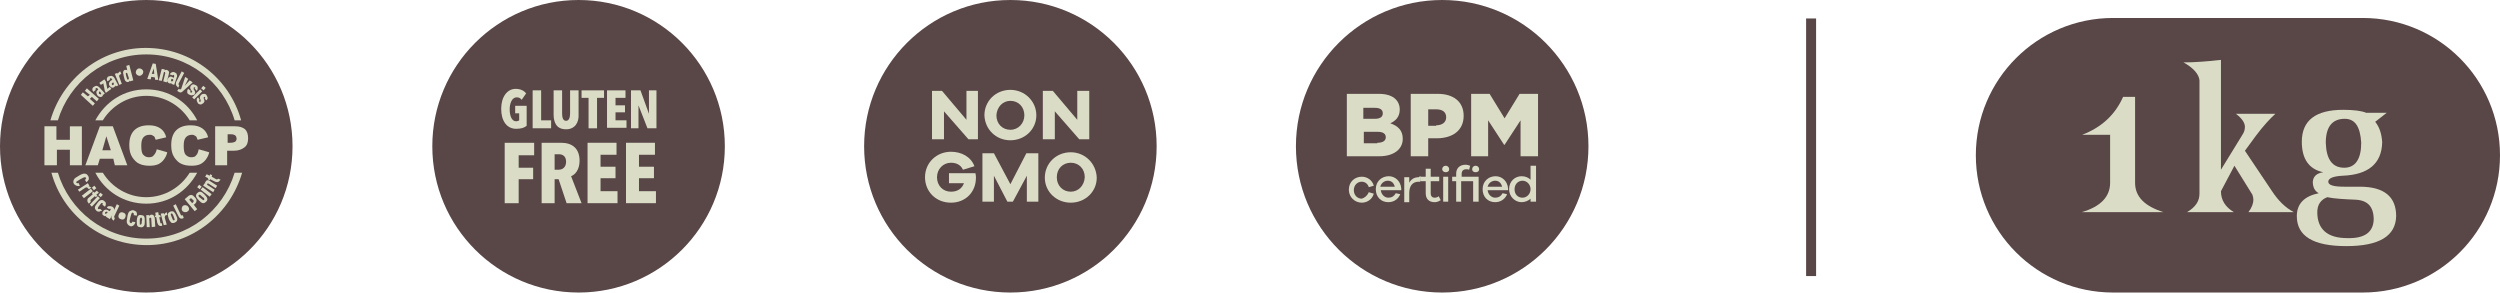 <?xml version="1.0" encoding="utf-8"?>
<!-- Generator: Adobe Illustrator 28.1.0, SVG Export Plug-In . SVG Version: 6.00 Build 0)  -->
<svg version="1.1" id="Capa_1" xmlns="http://www.w3.org/2000/svg" xmlns:xlink="http://www.w3.org/1999/xlink" x="0px" y="0px"
	 viewBox="0 0 500.8 58.6" style="enable-background:new 0 0 500.8 58.6;" xml:space="preserve">
<style type="text/css">
	.st0{fill:#F3F5FB;}
	.st1{fill:#C9DAB6;}
	.st2{clip-path:url(#SVGID_00000109003219855742796870000012200691875611602585_);}
	.st3{fill:#594748;}
	.st4{filter:url(#Adobe_OpacityMaskFilter);}
	.st5{filter:url(#Adobe_OpacityMaskFilter_00000072989288408427313510000009651045664604563133_);}
	.st6{fill:#A1D683;}
	.st7{fill:none;stroke:#A1D683;stroke-miterlimit:10;}
	.st8{fill:none;stroke:#A1D683;stroke-width:3;stroke-miterlimit:10;}
	.st9{clip-path:url(#SVGID_00000171678082141524505710000014945629304939197343_);}
	.st10{fill:#FFFFFF;}
	.st11{opacity:0.6;fill:#FFFFFF;}
	.st12{clip-path:url(#SVGID_00000037675410032701678150000000024983175845375127_);}
	.st13{fill-rule:evenodd;clip-rule:evenodd;fill:#594748;}
	.st14{clip-path:url(#SVGID_00000126292638549376502370000002592794709206494387_);}
	.st15{fill:none;stroke:#594748;stroke-width:2;stroke-miterlimit:10;}
	.st16{fill:#DADCC6;}
	.st17{fill:#C5DBB2;}
	.st18{fill:#FBECD0;}
	.st19{filter:url(#Adobe_OpacityMaskFilter_00000103264213372948589900000005568870159966428809_);}
	.st20{filter:url(#Adobe_OpacityMaskFilter_00000064327912920725712550000002734230462615057820_);}
</style>
<g>
	<g>
		<g>
			<circle class="st3" cx="115.9" cy="29.3" r="29.3"/>
			<g>
				<g>
					<path class="st16" d="M103.4,25.8c-1.9,0-3-1.6-3-4c0-2.4,1.2-4,2.9-4c1,0,1.7,0.4,2.1,0.9l-0.9,1.3c-0.3-0.4-0.6-0.5-1-0.5
						c-0.9,0-1.4,1.1-1.4,2.4c0,1.3,0.4,2.4,1.3,2.4c0.2,0,0.5-0.1,0.6-0.2v-1.4h-0.8v-1.5h2.3v4C105,25.6,104.4,25.8,103.4,25.8z"
						/>
					<path class="st16" d="M106.7,25.7v-7.6h1.7v6h2v1.6H106.7z"/>
					<path class="st16" d="M113.4,25.9c-1.9,0-2.5-1.3-2.5-3v-4.8h1.7v4.6c0,0.9,0.2,1.5,0.8,1.5s0.8-0.7,0.8-1.5v-4.6h1.7v4.8
						C116,24.5,115.2,25.9,113.4,25.9z"/>
					<path class="st16" d="M119.6,19.6v6.1h-1.7v-6.1h-1.4v-1.5h4.5v1.5H119.6z"/>
					<path class="st16" d="M121.6,25.7v-7.6h3.7v1.5h-2v1.5h1.9v1.4h-1.9v1.6h2.2v1.5H121.6z"/>
					<path class="st16" d="M129.7,25.7l-1.8-4.6h0l0,4.6h-1.5v-7.6h1.9l1.7,4.7h0l0-4.7h1.5v7.6H129.7z"/>
				</g>
				<g>
					<path class="st16" d="M103.9,31.1v2.5h2.9v2.3h-2.9v4.8h-2.8V28.6h5.9v2.5H103.9z"/>
					<path class="st16" d="M113.5,40.7l-1.6-4.8h-0.8v4.8h-2.6V28.6h3.9c2.3,0,3.7,1.2,3.7,3.6c0,1.8-0.9,2.8-1.7,3.1l2.1,5.4H113.5
						z M112,30.9h-0.9V34h0.8c0.8,0,1.5-0.5,1.5-1.6C113.4,31.2,112.6,30.9,112,30.9z"/>
					<path class="st16" d="M117.7,40.7V28.6h5.8V31h-3.2v2.4h3v2.3h-3v2.6h3.4v2.4H117.7z"/>
					<path class="st16" d="M125.4,40.7V28.6h5.8V31H128v2.4h3v2.3h-3v2.6h3.4v2.4H125.4z"/>
				</g>
			</g>
		</g>
		<g>
			<circle class="st3" cx="288.9" cy="29.3" r="29.3"/>
			<g>
				<g>
					<path class="st16" d="M269.8,18.8h6.4c1.6,0,2.7,0.4,3.4,1.1c0.5,0.5,0.8,1.2,0.8,2v0c0,1.5-0.8,2.3-1.9,2.8
						c1.5,0.5,2.5,1.4,2.5,3.1v0c0,2.1-1.8,3.5-4.7,3.5h-6.5V18.8z M275.4,23.8c1.1,0,1.6-0.4,1.6-1.1v0c0-0.7-0.5-1.1-1.6-1.1h-2.3
						v2.2H275.4z M275.9,28.6c1.1,0,1.7-0.4,1.7-1.1v0c0-0.7-0.5-1.1-1.7-1.1h-2.7v2.3H275.9z"/>
					<path class="st16" d="M282.6,18.8h5.4c3.2,0,5.2,1.6,5.2,4.4v0c0,3-2.3,4.5-5.4,4.5h-1.7v3.6h-3.5V18.8z M287.7,25.1
						c1.2,0,2-0.6,2-1.6v0c0-1.1-0.8-1.6-2-1.6h-1.6v3.3H287.7z"/>
					<path class="st16" d="M294.7,18.8h3.7l3,4.9l3-4.9h3.7v12.5h-3.5v-7.2l-3.2,4.9h-0.1l-3.2-4.9v7.2h-3.4V18.8z"/>
				</g>
				<g>
					<path class="st16" d="M274.2,38.5l1,0.3c-0.3,1.1-1.3,1.8-2.4,1.8c-1.4,0-2.6-1.1-2.6-2.6c0-1.6,1.2-2.6,2.6-2.6
						c1.1,0,2.1,0.7,2.4,1.8l-1,0.3c-0.2-0.7-0.8-1.1-1.4-1.1c-0.9,0-1.6,0.7-1.6,1.7c0,1,0.7,1.7,1.6,1.7
						C273.4,39.6,273.9,39.2,274.2,38.5z"/>
					<path class="st16" d="M280.6,38.1h-4c0.1,0.9,0.8,1.5,1.5,1.5c0.6,0,1.1-0.2,1.5-0.9l0.9,0.2c-0.4,1-1.3,1.6-2.4,1.6
						c-1.4,0-2.5-1-2.5-2.6c0-1.6,1.2-2.6,2.6-2.6c1.3,0,2.4,1,2.5,2.5V38.1z M276.5,37.4h2.9c-0.2-0.8-0.7-1.2-1.4-1.2
						C277.4,36.2,276.7,36.6,276.5,37.4z"/>
					<path class="st16" d="M284.6,35.4l-0.1,1c-0.1,0-0.2,0-0.3,0c-1.3,0-1.9,0.9-1.9,2.3v1.8h-1v-5h1v1.1c0.4-0.7,1-1.1,1.9-1.1
						C284.4,35.3,284.5,35.3,284.6,35.4z"/>
					<path class="st16" d="M288.6,40.1c-0.5,0.3-0.8,0.4-1.2,0.4c-1.1,0-1.8-0.6-1.8-1.8v-2.4h-1.1v-0.9h1.1v-1.6h1v1.6h1.7v0.9
						h-1.7v2.4c0,0.6,0.3,0.9,0.8,0.9c0.3,0,0.6-0.1,0.8-0.3L288.6,40.1z"/>
					<path class="st16" d="M290.3,33.9c0,0.4-0.3,0.6-0.7,0.6c-0.4,0-0.7-0.3-0.7-0.6c0-0.4,0.3-0.7,0.7-0.7
						C290,33.2,290.3,33.5,290.3,33.9z M289.1,40.4v-5h1v5H289.1z"/>
					<path class="st16" d="M296.1,40.4h-1v-4.1h-2.4v4.1h-1v-4.1h-0.8v-0.9h0.8v-0.6c0-1.1,0.7-1.8,1.9-1.8c0.3,0,0.6,0.1,0.9,0.2
						l-0.2,0.8c-0.2-0.1-0.4-0.1-0.6-0.1c-0.5,0-0.9,0.3-0.9,0.9v0.6h3.4V40.4z M294.9,33.9c0-0.4,0.3-0.7,0.7-0.7
						c0.4,0,0.7,0.3,0.7,0.7c0,0.4-0.3,0.6-0.7,0.6C295.2,34.5,294.9,34.3,294.9,33.9z"/>
					<path class="st16" d="M302,38.1h-4c0.1,0.9,0.8,1.5,1.5,1.5c0.6,0,1.1-0.2,1.5-0.9l0.9,0.2c-0.4,1-1.3,1.6-2.4,1.6
						c-1.4,0-2.5-1-2.5-2.6c0-1.6,1.2-2.6,2.6-2.6c1.3,0,2.4,1,2.5,2.5V38.1z M298,37.4h2.9c-0.2-0.8-0.7-1.2-1.4-1.2
						C298.9,36.2,298.2,36.6,298,37.4z"/>
					<path class="st16" d="M307.7,40.4h-1.1v-0.6c-0.4,0.4-1.1,0.7-1.8,0.7c-1.3,0-2.5-1.1-2.5-2.6c0-1.6,1.2-2.6,2.5-2.6
						c0.8,0,1.4,0.3,1.8,0.7v-2.8h1.1V40.4z M306.6,37.9c0-1-0.8-1.7-1.6-1.7c-0.9,0-1.6,0.7-1.6,1.7c0,1.1,0.7,1.7,1.6,1.7
						C305.8,39.6,306.6,38.9,306.6,37.9z"/>
				</g>
			</g>
		</g>
		<g>
			<circle class="st3" cx="202.4" cy="29.3" r="29.3"/>
			<g>
				<path class="st16" d="M202.4,28.1c2.9,0,5.2-2.2,5.2-5c0-2.8-2.3-5.1-5.2-5.1c-2.9,0-5.2,2.2-5.2,5.1
					C197.3,25.9,199.5,28.1,202.4,28.1z M202.4,20.2c1.6,0,2.8,1.2,2.8,2.9c0,1.6-1.2,2.9-2.8,2.9c-1.6,0-2.8-1.2-2.8-2.9
					C199.7,21.4,200.9,20.2,202.4,20.2z"/>
				<path class="st16" d="M214.5,30.5c-2.9,0-5.2,2.2-5.2,5.1c0,2.8,2.3,5,5.2,5c2.9,0,5.2-2.2,5.2-5
					C219.6,32.7,217.3,30.5,214.5,30.5z M214.5,38.4c-1.6,0-2.8-1.2-2.8-2.9c0-1.7,1.2-2.9,2.8-2.9c1.6,0,2.8,1.2,2.8,2.9
					C217.2,37.2,216,38.4,214.5,38.4z"/>
				<polygon class="st16" points="199.1,35.2 201.8,40.4 202.9,40.4 205.7,35.2 205.7,40.4 208,40.4 208,30.7 205.6,30.7 
					202.4,36.9 199.1,30.7 196.8,30.7 196.8,40.4 199.1,40.4 				"/>
				<polygon class="st16" points="189.1,22.3 194,27.9 195.9,27.9 195.9,18.2 193.6,18.2 193.6,24 188.7,18.2 186.7,18.2 
					186.7,27.9 189.1,27.9 				"/>
				<polygon class="st16" points="211.3,22.3 216.2,27.9 218.2,27.9 218.2,18.2 215.8,18.2 215.8,24 210.9,18.2 208.9,18.2 
					208.9,27.9 211.3,27.9 				"/>
				<path class="st16" d="M190.5,40.6c2.9,0,5-2.1,5-5c0-0.2,0-0.5-0.1-0.9h-5.3v2h3c-0.4,1.1-1.3,1.7-2.6,1.7
					c-1.6,0-2.8-1.2-2.8-2.9c0-1.6,1.2-2.9,2.8-2.9c0.9,0,1.9,0.3,2.4,1.4l2.3-0.7c-0.7-1.9-2.6-2.9-4.7-2.9c-2.9,0-5.2,2.2-5.2,5.1
					C185.3,38.4,187.5,40.6,190.5,40.6z"/>
			</g>
		</g>
		<g>
			<circle class="st3" cx="29.3" cy="29.3" r="29.3"/>
			<g>
				<g>
					<path class="st16" d="M19.4,20.3l-1-0.9L18,19.8l1,0.9l-0.4,0.5L16.2,19l0.4-0.5l1,0.8L18,19l-1-0.8l0.4-0.5l2.4,2.1L19.4,20.3
						z"/>
					<path class="st16" d="M20.7,19l-0.1-0.1c0,0.1,0,0.1,0,0.2c0,0.1-0.1,0.2-0.1,0.2c-0.2,0.1-0.3,0.2-0.5,0.1
						c-0.2,0-0.3-0.1-0.5-0.3c-0.1-0.2-0.2-0.4-0.2-0.6c0-0.2,0.1-0.3,0.3-0.5l0.1-0.1l-0.2-0.2c-0.1-0.1-0.2-0.1-0.3,0
						c0,0-0.1,0.1-0.1,0.1c0,0.1,0,0.1,0.1,0.2l-0.5,0.4c-0.1-0.1-0.2-0.3-0.2-0.5c0-0.2,0.1-0.4,0.3-0.5c0.2-0.1,0.3-0.2,0.5-0.2
						c0.2,0,0.4,0.1,0.6,0.3l1.1,1.2L20.7,19z M20,18.3L20,18.3c-0.2,0.1-0.2,0.2-0.2,0.3c0,0.1,0,0.2,0.1,0.2
						c0.1,0.1,0.2,0.1,0.3,0.1c0.1-0.1,0.1-0.2,0-0.3L20,18.3z"/>
					<path class="st16" d="M21.2,18.6L21,18.2l-0.3-1.5L20.2,17l-0.3-0.4l1-0.7l0.3,0.4l0.3,1.5l0.5-0.4l0.3,0.4L21.2,18.6z"/>
					<path class="st16" d="M23.2,17.3l-0.1-0.2c0,0.1,0,0.1-0.1,0.2c0,0.1-0.1,0.1-0.2,0.2c-0.2,0.1-0.3,0.1-0.5,0
						c-0.1-0.1-0.3-0.2-0.4-0.4c-0.1-0.2-0.1-0.4,0-0.6c0.1-0.1,0.2-0.3,0.4-0.4l0.2-0.1l-0.1-0.2c-0.1-0.1-0.2-0.2-0.3-0.1
						c-0.1,0-0.1,0.1-0.1,0.1c0,0.1,0,0.1,0,0.2l-0.5,0.3c-0.1-0.2-0.1-0.4-0.1-0.6c0.1-0.2,0.2-0.4,0.4-0.4
						c0.2-0.1,0.4-0.1,0.6-0.1c0.2,0.1,0.4,0.2,0.5,0.4l0.8,1.5L23.2,17.3z M22.7,16.5L22.7,16.5c-0.2,0.1-0.2,0.1-0.3,0.2
						c0,0.1,0,0.2,0,0.2c0.1,0.2,0.2,0.2,0.3,0.1c0.1,0,0.1-0.2,0.1-0.3L22.7,16.5z"/>
					<path class="st16" d="M24.1,14.9c-0.2,0.1-0.3,0.3-0.2,0.5l0.5,1.4L23.9,17L23,14.8l0.5-0.2l0.1,0.2c0-0.1,0.1-0.2,0.2-0.3
						c0.1-0.1,0.2-0.2,0.3-0.2l0.2,0.5L24.1,14.9z"/>
					<path class="st16" d="M26,16.3l0-0.2c0,0.1-0.1,0.1-0.1,0.2c-0.1,0.1-0.1,0.1-0.2,0.1c-0.2,0.1-0.3,0-0.5-0.1
						c-0.2-0.2-0.3-0.5-0.4-1c-0.1-0.5-0.2-0.8-0.1-1c0.1-0.2,0.2-0.3,0.4-0.3c0.1,0,0.2,0,0.2,0c0.1,0,0.1,0,0.2,0.1l-0.2-0.9
						l0.6-0.2l0.8,3.1L26,16.3z M25.5,14.7c0-0.1-0.1-0.1-0.1-0.1c0,0-0.1,0-0.1,0c-0.1,0-0.1,0.1-0.1,0.1c0,0.1,0,0.2,0.1,0.6
						c0.1,0.4,0.2,0.5,0.2,0.6c0,0,0.1,0.1,0.2,0c0.1,0,0.1,0,0.1-0.1c0,0,0-0.1,0-0.2L25.5,14.7z"/>
					<path class="st16" d="M28,15.2c-0.4,0-0.8-0.3-0.8-0.7c0-0.4,0.3-0.8,0.7-0.8c0.4,0,0.8,0.3,0.8,0.7
						C28.7,14.8,28.4,15.1,28,15.2z"/>
					<path class="st16" d="M31.1,16L31,15.5l-0.7-0.1l-0.1,0.5l-0.7-0.1l1.1-3.1l0.6,0.1l0.5,3.2L31.1,16z M30.8,13.7l-0.4,1.1
						l0.5,0L30.8,13.7z"/>
					<path class="st16" d="M32.7,16.3l0.4-1.6c0-0.1,0-0.2-0.1-0.3c-0.1,0-0.2,0-0.2,0.2l-0.4,1.6l-0.6-0.1l0.6-2.3l0.6,0.1l0,0.2
						c0.1,0,0.1-0.1,0.2-0.1c0.1,0,0.2,0,0.2,0c0.2,0.1,0.3,0.1,0.4,0.3c0.1,0.1,0.1,0.3,0,0.6l-0.4,1.6L32.7,16.3z"/>
					<path class="st16" d="M34.3,16.8l0.1-0.2c-0.1,0-0.1,0.1-0.2,0.1c-0.1,0-0.2,0-0.3,0c-0.2-0.1-0.3-0.2-0.4-0.4
						c-0.1-0.2,0-0.3,0.1-0.5c0.1-0.2,0.2-0.3,0.4-0.4c0.1-0.1,0.3-0.1,0.6,0.1l0.2,0.1l0.1-0.3c0-0.1,0-0.2-0.1-0.3
						c-0.1,0-0.1,0-0.1,0c0,0-0.1,0.1-0.1,0.1L34,14.9c0.1-0.2,0.2-0.3,0.4-0.4c0.2-0.1,0.4-0.1,0.6,0c0.2,0.1,0.4,0.2,0.4,0.4
						c0.1,0.2,0.1,0.4,0,0.6L34.9,17L34.3,16.8z M34.7,15.9L34.7,15.9c-0.2-0.1-0.2-0.1-0.3-0.1c-0.1,0-0.1,0.1-0.1,0.2
						c-0.1,0.2,0,0.3,0.1,0.3c0.1,0,0.2,0,0.3-0.2L34.7,15.9z"/>
					<path class="st16" d="M35.3,17.1c-0.1-0.2-0.1-0.4,0-0.7l1.1-2.1l0.5,0.3l-1.1,2.1c-0.1,0.2,0,0.3,0.1,0.4l-0.2,0.5
						C35.6,17.4,35.4,17.3,35.3,17.1z"/>
					<path class="st16" d="M36.6,18.3c-0.4,0.4-0.7,0.2-1.1-0.1l0.3-0.4c0.2,0.1,0.3,0.2,0.5,0l0.8-2.4l0.6,0.4L37,17.2l1-1.1
						l0.6,0.4L36.6,18.3z"/>
					<path class="st16" d="M38.4,19.1c-0.2,0-0.4-0.1-0.6-0.2c-0.2-0.1-0.3-0.3-0.3-0.5c0-0.2,0-0.4,0.2-0.6l0.5,0.4
						c0,0.1-0.1,0.1-0.1,0.2c0,0.1,0,0.1,0.1,0.1c0,0,0.1,0.1,0.1,0.1c0,0,0.1,0,0.1-0.1c0,0,0-0.1,0.1-0.1c0-0.1,0-0.1-0.1-0.2
						l-0.2-0.3c-0.1-0.2-0.1-0.3-0.1-0.4c0-0.1,0.1-0.2,0.1-0.3c0.2-0.2,0.3-0.3,0.5-0.3c0.2,0,0.4,0.1,0.6,0.2
						c0.2,0.1,0.3,0.3,0.3,0.5c0,0.2,0,0.4-0.2,0.6L39,17.7c0,0,0.1-0.1,0.1-0.1c0-0.1,0-0.1-0.1-0.1c0,0-0.1-0.1-0.1,0
						c0,0-0.1,0-0.1,0.1c0,0,0,0.1,0,0.1c0,0.1,0,0.1,0,0.2l0.2,0.3c0.1,0.2,0.1,0.3,0.1,0.4c0,0.1-0.1,0.2-0.2,0.4
						C38.7,19,38.5,19.1,38.4,19.1z"/>
					<path class="st16" d="M38.5,19.5l1.6-1.6l0.4,0.4l-1.6,1.6L38.5,19.5z M40.3,17.7l0.4-0.5l0.5,0.4l-0.4,0.5L40.3,17.7z"/>
					<path class="st16" d="M40.1,20.9c-0.2,0-0.4-0.1-0.5-0.3c-0.1-0.2-0.2-0.4-0.2-0.6c0-0.2,0.1-0.4,0.3-0.5L40,20
						c0,0-0.1,0.1-0.1,0.1c0,0.1,0,0.1,0,0.2c0,0,0.1,0.1,0.1,0.1c0,0,0.1,0,0.1,0c0,0,0.1-0.1,0.1-0.1c0-0.1,0-0.1,0-0.2l-0.1-0.3
						c-0.1-0.2-0.1-0.3,0-0.5c0-0.1,0.1-0.2,0.2-0.3c0.2-0.2,0.4-0.2,0.6-0.2c0.2,0,0.4,0.1,0.5,0.3c0.1,0.2,0.2,0.4,0.2,0.5
						c0,0.2-0.1,0.4-0.3,0.5L41,19.7c0,0,0.1-0.1,0.1-0.1c0-0.1,0-0.1,0-0.1c0,0-0.1-0.1-0.1-0.1c0,0-0.1,0-0.1,0
						c0,0-0.1,0.1-0.1,0.1c0,0,0,0.1,0,0.2l0.1,0.3c0.1,0.2,0.1,0.3,0,0.4c0,0.1-0.1,0.2-0.2,0.3C40.4,20.9,40.2,21,40.1,20.9z"/>
				</g>
				<g>
					<path class="st16" d="M11.6,24.1c2.3-7.6,9.3-13.2,17.7-13.2S44.7,16.4,47,24.1h1.3c-2.3-8.4-10-14.5-19.1-14.5
						s-16.7,6.2-19.1,14.5H11.6z"/>
					<path class="st16" d="M47,34.6c-2.3,7.6-9.3,13.2-17.7,13.2s-15.4-5.6-17.7-13.2h-1.3c2.3,8.4,10,14.5,19.1,14.5
						s16.7-6.2,19.1-14.5H47z"/>
				</g>
				<g>
					<path class="st16" d="M8.9,25.3h2.4V28H14v-2.7h2.4v7.8H14v-3.1h-2.6v3.1H8.9V25.3z"/>
					<path class="st16" d="M22.7,31.8H20l-0.4,1.3h-2.5l2.9-7.8h2.6l2.9,7.8h-2.5L22.7,31.8z M22.2,30.1l-0.9-2.8l-0.8,2.8H22.2z"/>
					<path class="st16" d="M31.4,29.9l2.1,0.6c-0.1,0.6-0.4,1.1-0.7,1.5c-0.3,0.4-0.7,0.7-1.1,0.9c-0.5,0.2-1,0.3-1.7,0.3
						c-0.8,0-1.5-0.1-2.1-0.4c-0.5-0.2-1-0.7-1.4-1.3c-0.4-0.6-0.6-1.4-0.6-2.4c0-1.3,0.3-2.3,1-3c0.7-0.7,1.7-1,2.9-1
						c1,0,1.7,0.2,2.3,0.6c0.6,0.4,1,1,1.2,1.8l-2.1,0.5c-0.1-0.2-0.2-0.4-0.2-0.5c-0.1-0.2-0.3-0.3-0.5-0.4
						C30.4,27,30.2,27,29.9,27c-0.5,0-1,0.2-1.3,0.7c-0.2,0.3-0.3,0.8-0.3,1.5c0,0.9,0.1,1.5,0.4,1.8c0.3,0.3,0.6,0.5,1.1,0.5
						c0.5,0,0.8-0.1,1-0.4C31.1,30.8,31.3,30.4,31.4,29.9z"/>
					<path class="st16" d="M39.8,29.9l2.1,0.6c-0.1,0.6-0.4,1.1-0.7,1.5c-0.3,0.4-0.7,0.7-1.1,0.9c-0.5,0.2-1,0.3-1.7,0.3
						c-0.8,0-1.5-0.1-2.1-0.4c-0.5-0.2-1-0.7-1.4-1.3c-0.4-0.6-0.6-1.4-0.6-2.4c0-1.3,0.3-2.3,1-3c0.7-0.7,1.7-1,2.9-1
						c1,0,1.7,0.2,2.3,0.6c0.6,0.4,1,1,1.2,1.8l-2.1,0.5c-0.1-0.2-0.2-0.4-0.2-0.5c-0.1-0.2-0.3-0.3-0.5-0.4
						C38.8,27,38.6,27,38.4,27c-0.5,0-1,0.2-1.3,0.7c-0.2,0.3-0.3,0.8-0.3,1.5c0,0.9,0.1,1.5,0.4,1.8c0.3,0.3,0.6,0.5,1.1,0.5
						c0.5,0,0.8-0.1,1-0.4C39.6,30.8,39.7,30.4,39.8,29.9z"/>
					<path class="st16" d="M43.1,25.3h4c0.9,0,1.5,0.2,2,0.6c0.4,0.4,0.6,1,0.6,1.8c0,0.8-0.2,1.4-0.7,1.8c-0.5,0.4-1.2,0.7-2.2,0.7
						h-1.3v2.9h-2.4V25.3z M45.5,28.6h0.6c0.5,0,0.8-0.1,1-0.2c0.2-0.2,0.3-0.4,0.3-0.6c0-0.2-0.1-0.5-0.2-0.6
						c-0.2-0.2-0.5-0.3-0.9-0.3h-0.7V28.6z"/>
				</g>
				<g>
					<path class="st16" d="M15.3,37.2c-0.2-0.1-0.4-0.2-0.5-0.4c-0.2-0.3-0.1-0.6,0-0.8c0.1-0.3,0.5-0.5,1-0.8
						c0.5-0.3,0.9-0.5,1.3-0.4c0.2,0,0.4,0.2,0.6,0.5c0.1,0.2,0.1,0.4,0.1,0.6c-0.1,0.2-0.2,0.4-0.5,0.6L17,36
						c0.1,0,0.2-0.1,0.2-0.2c0.1-0.1,0.1-0.1,0-0.2c-0.1-0.1-0.1-0.1-0.2-0.1c-0.2,0-0.5,0.2-0.9,0.4c-0.3,0.2-0.7,0.4-0.8,0.5
						c0,0.1-0.1,0.1,0,0.2c0.1,0.1,0.1,0.1,0.2,0.1c0.1,0,0.2,0,0.2-0.1l0.3,0.6C15.8,37.3,15.6,37.3,15.3,37.2z"/>
					<path class="st16" d="M17.6,37.7c-0.1-0.2-0.3-0.2-0.5-0.1l-1.2,0.8L15.6,38l2-1.3l0.3,0.5l-0.2,0.1c0.1,0,0.2,0,0.3,0.1
						c0.1,0.1,0.2,0.1,0.3,0.2l-0.5,0.3L17.6,37.7z"/>
					<path class="st16" d="M16.4,39.2l1.8-1.4l0.4,0.5l-1.8,1.4L16.4,39.2z M18.4,37.6l0.5-0.4l0.4,0.5l-0.5,0.4L18.4,37.6z"/>
					<path class="st16" d="M17.5,40.2c0-0.2,0-0.4,0.3-0.6l0.8-0.7l-0.2-0.2l0.3-0.3l0.2,0.2l0.5-0.4l0.4,0.4L19.3,39l0.2,0.2
						l-0.3,0.3l-0.2-0.2L18.2,40c-0.1,0.1-0.1,0.3,0,0.4l-0.4,0.4C17.6,40.6,17.5,40.4,17.5,40.2z"/>
					<path class="st16" d="M18,41l1.6-1.7l0.4,0.4l-1.6,1.7L18,41z M19.7,39.1l0.4-0.5l0.5,0.4l-0.4,0.5L19.7,39.1z"/>
					<path class="st16" d="M19.9,42.4c-0.2,0-0.4,0-0.6-0.2C19.1,42,19,41.8,19,41.6c0-0.3,0.3-0.6,0.5-0.9c0.2-0.3,0.5-0.6,0.7-0.6
						c0.3-0.1,0.5,0,0.7,0.2c0.2,0.1,0.3,0.3,0.3,0.5c0,0.2,0,0.4-0.2,0.6L20.5,41c0,0,0.1-0.1,0.1-0.2c0-0.1,0-0.1-0.1-0.1
						c0,0-0.1-0.1-0.2,0c-0.1,0.1-0.2,0.2-0.4,0.5c-0.2,0.2-0.3,0.4-0.3,0.5c0,0.1,0,0.1,0.1,0.2c0.1,0,0.1,0,0.2,0
						c0.1,0,0.1-0.1,0.1-0.1l0.5,0.4C20.3,42.2,20.1,42.3,19.9,42.4z"/>
					<path class="st16" d="M21.2,43.4l0.1-0.2c-0.1,0-0.1,0.1-0.2,0.1c-0.1,0-0.2,0-0.3-0.1c-0.2-0.1-0.3-0.2-0.3-0.4
						c0-0.2,0-0.3,0.2-0.5c0.1-0.2,0.3-0.3,0.5-0.3c0.2,0,0.3,0,0.6,0.2l0.2,0.1l0.1-0.2c0.1-0.1,0.1-0.2,0-0.3c-0.1,0-0.1,0-0.1,0
						c-0.1,0-0.1,0.1-0.1,0.1l-0.5-0.3c0.1-0.2,0.2-0.3,0.5-0.3c0.2,0,0.4,0,0.6,0.1c0.2,0.1,0.3,0.3,0.4,0.5c0,0.2,0,0.4-0.1,0.6
						l-0.8,1.4L21.2,43.4z M21.6,42.5L21.6,42.5c-0.2-0.1-0.2-0.1-0.3-0.1c-0.1,0-0.1,0.1-0.2,0.1c-0.1,0.1-0.1,0.3,0,0.3
						c0.1,0.1,0.2,0,0.3-0.1L21.6,42.5z"/>
					<path class="st16" d="M22.4,43.8c-0.1-0.2-0.1-0.4,0-0.7l1-2.2l0.5,0.3l-1,2.1c-0.1,0.2,0,0.3,0.1,0.4l-0.2,0.5
						C22.6,44.1,22.5,44,22.4,43.8z"/>
					<path class="st16" d="M24.2,43.9c-0.4-0.1-0.6-0.5-0.4-0.9c0.1-0.4,0.5-0.6,0.9-0.4c0.4,0.1,0.6,0.5,0.4,0.9
						C25,43.9,24.6,44.1,24.2,43.9z"/>
					<path class="st16" d="M26.7,45.2c-0.2,0.1-0.4,0.2-0.6,0.1c-0.3-0.1-0.5-0.3-0.6-0.5c-0.2-0.3-0.1-0.7,0-1.3
						c0.1-0.6,0.2-1,0.5-1.2c0.2-0.1,0.4-0.2,0.7-0.2c0.3,0.1,0.4,0.2,0.6,0.3c0.1,0.2,0.2,0.5,0.1,0.8l-0.6-0.1c0-0.1,0-0.2,0-0.3
						c0-0.1-0.1-0.1-0.2-0.2c-0.1,0-0.2,0-0.2,0.1c-0.1,0.1-0.2,0.5-0.3,0.9C26,44,25.9,44.4,26,44.5c0,0.1,0.1,0.1,0.2,0.2
						c0.1,0,0.2,0,0.2-0.1c0-0.1,0.1-0.1,0.1-0.2l0.6,0.1C27.1,44.8,26.9,45,26.7,45.2z"/>
					<path class="st16" d="M28.8,45.3c-0.2,0.2-0.4,0.3-0.7,0.2c-0.3,0-0.5-0.1-0.6-0.3c-0.1-0.2-0.1-0.6-0.1-1
						c0-0.3,0.1-0.7,0.2-0.9c0.2-0.2,0.4-0.3,0.7-0.2c0.3,0,0.5,0.1,0.6,0.3c0.1,0.2,0.1,0.6,0.1,1C29,44.7,29,45.1,28.8,45.3z
						 M28.4,43.7c0-0.1-0.1-0.1-0.1-0.1c-0.1,0-0.1,0-0.2,0.1c-0.1,0.1-0.1,0.3-0.1,0.6c0,0.3,0,0.5,0,0.6c0,0.1,0.1,0.1,0.1,0.1
						c0.1,0,0.1,0,0.2-0.1c0.1-0.1,0.1-0.3,0.1-0.6C28.5,44.1,28.5,43.8,28.4,43.7z"/>
					<path class="st16" d="M30.4,45.5l-0.1-1.7c0-0.1-0.1-0.2-0.2-0.2c-0.1,0-0.2,0.1-0.2,0.2l0.1,1.7l-0.6,0l-0.1-2.4l0.6,0l0,0.2
						c0-0.1,0.1-0.1,0.2-0.2s0.1-0.1,0.2-0.1c0.2,0,0.4,0,0.5,0.2c0.1,0.1,0.1,0.2,0.2,0.5l0.1,1.7L30.4,45.5z"/>
					<path class="st16" d="M31.9,45.2c-0.2-0.1-0.3-0.3-0.4-0.6l-0.2-1.1l-0.2,0L31,43.2l0.2,0l-0.1-0.6l0.6-0.1l0.1,0.6l0.3,0
						l0.1,0.4l-0.3,0l0.2,1c0,0.2,0.1,0.3,0.3,0.2l0.1,0.5C32.3,45.3,32.1,45.3,31.9,45.2z"/>
					<path class="st16" d="M33.3,43.1c-0.2,0-0.3,0.2-0.3,0.5l0.4,1.4l-0.6,0.1l-0.6-2.3l0.6-0.1l0.1,0.3c0-0.1,0.1-0.2,0.2-0.3
						c0.1-0.1,0.2-0.1,0.3-0.2l0.1,0.6L33.3,43.1z"/>
					<path class="st16" d="M35.5,44.1c-0.1,0.3-0.3,0.4-0.5,0.5c-0.2,0.1-0.5,0.1-0.7,0c-0.2-0.2-0.4-0.5-0.5-0.8
						c-0.1-0.3-0.2-0.7-0.2-0.9c0.1-0.3,0.3-0.4,0.5-0.5c0.2-0.1,0.5-0.1,0.7,0c0.2,0.2,0.4,0.5,0.5,0.8
						C35.4,43.4,35.6,43.8,35.5,44.1z M34.5,42.8c-0.1-0.1-0.1-0.1-0.2,0s-0.1,0.1-0.1,0.1c0,0.1,0.1,0.3,0.2,0.6
						c0.1,0.3,0.2,0.5,0.3,0.6c0.1,0.1,0.1,0.1,0.2,0c0.1,0,0.1-0.1,0.1-0.1c0-0.1-0.1-0.3-0.2-0.6C34.7,43.1,34.6,42.9,34.5,42.8z"
						/>
					<path class="st16" d="M36.3,43.8c-0.2,0-0.4-0.2-0.5-0.4l-1.1-2.2l0.5-0.3l1,2.1c0.1,0.2,0.2,0.2,0.4,0.1l0.2,0.5
						C36.7,43.8,36.5,43.8,36.3,43.8z"/>
					<path class="st16" d="M37.5,42.4c-0.3,0.2-0.8,0.1-1-0.2c-0.2-0.3-0.1-0.8,0.2-1c0.3-0.2,0.8-0.1,1,0.2
						C38,41.8,37.9,42.2,37.5,42.4z"/>
					<path class="st16" d="M39,40.9L38.8,41l0.7,0.9l-0.5,0.4l-2-2.4l0.7-0.6c0.5-0.4,0.9-0.3,1.3,0.2C39.5,40,39.5,40.4,39,40.9z
						 M38.1,39.8l-0.2,0.2l0.6,0.7l0.2-0.2c0.2-0.2,0.1-0.4-0.1-0.5C38.4,39.8,38.3,39.6,38.1,39.8z"/>
					<path class="st16" d="M41.5,39.7c0.1,0.3,0,0.5-0.2,0.7c-0.2,0.2-0.4,0.3-0.6,0.3c-0.3,0-0.6-0.3-0.8-0.5
						c-0.2-0.2-0.5-0.5-0.6-0.8c-0.1-0.3,0-0.5,0.2-0.7c0.2-0.2,0.4-0.3,0.6-0.3c0.3,0,0.6,0.3,0.8,0.5
						C41.1,39.1,41.4,39.4,41.5,39.7z M40,39c-0.1,0-0.1,0-0.2,0.1c0,0-0.1,0.1,0,0.2c0,0.1,0.2,0.3,0.4,0.4
						c0.2,0.2,0.4,0.3,0.5,0.4c0.1,0,0.1,0,0.2-0.1c0,0,0.1-0.1,0-0.2c0-0.1-0.2-0.3-0.4-0.4C40.3,39.2,40.1,39,40,39z"/>
					<path class="st16" d="M40,37.9l-0.5-0.4l0.4-0.5l0.5,0.4L40,37.9z M42,39.4L40.2,38l0.4-0.5l1.8,1.4L42,39.4z"/>
					<path class="st16" d="M43.2,37.7l-1.4-0.9c-0.1-0.1-0.2,0-0.3,0c-0.1,0.1,0,0.2,0.1,0.3L43,38l-0.3,0.5l-2-1.3l0.3-0.5l0.1,0.1
						c0-0.1,0-0.2,0-0.2c0-0.1,0-0.2,0.1-0.2c0.1-0.2,0.2-0.3,0.4-0.3c0.1,0,0.3,0,0.5,0.2l1.4,0.9L43.2,37.7z"/>
					<path class="st16" d="M43.8,36.4c-0.2,0.1-0.4,0.1-0.7,0l-1-0.5L42,36.1l-0.4-0.2l0.1-0.2l-0.6-0.3l0.3-0.5l0.6,0.3l0.1-0.3
						l0.4,0.2l-0.1,0.3l0.9,0.5c0.2,0.1,0.3,0,0.4-0.1l0.5,0.2C44.1,36.1,44,36.2,43.8,36.4z"/>
				</g>
				<g>
					<path class="st16" d="M38,34.6c-1.8,2.9-5,4.9-8.7,4.9s-6.9-2-8.7-4.9h-1.5c1.9,3.7,5.7,6.2,10.2,6.2s8.2-2.5,10.2-6.2H38z"/>
					<path class="st16" d="M20.6,24.1c1.8-2.9,5-4.9,8.7-4.9s6.9,2,8.7,4.9h1.5c-1.9-3.7-5.7-6.2-10.2-6.2s-8.2,2.5-10.2,6.2H20.6z"
						/>
				</g>
			</g>
		</g>
	</g>
	<line class="st15" x1="362.8" y1="3.7" x2="362.8" y2="55.3"/>
	<path class="st3" d="M473.3,58.6h-50c-15.2,0-27.5-12.3-27.5-27.5v0c0-15.2,12.3-27.5,27.5-27.5h50c15.2,0,27.5,12.3,27.5,27.5v0
		C500.8,46.3,488.5,58.6,473.3,58.6z"/>
	<g>
		<path class="st16" d="M422.7,27h-5.6c3.9-1.5,6.6-4,8.2-7.6h2.4v17.2c0,2.8,1.9,4.7,5.7,5.9H417c3.8-1.1,5.7-3.1,5.7-5.9V27z"/>
		<path class="st16" d="M444.9,38.3c0,1.8,0.9,3.2,2.6,4.2h-9.4c1.7-1,2.5-2.2,2.5-3.7V16.1c-0.1-1.2-1.2-2.5-3.2-3.6
			c2.3,0,4.8-0.2,7.5-0.5l0,22l4.3-7c0.4-0.6,0.5-1.1,0.5-1.6c0-0.8-0.6-1.7-1.8-2.6h7.9c-1.1,1-2.4,2.4-3.9,4.4l-2.2,3l5.5,8.2
			c1.2,1.8,2.6,3.2,4.3,4.1h-9.1c0.7-0.9,1-1.8,1-2.5c0-0.3-0.1-0.7-0.2-1l-3.6-5.8L444.9,38.3z"/>
		<path class="st16" d="M475.8,24.4c0.9,1.1,1.3,2.5,1.4,4.1c-0.1,4.3-2.8,6.5-7.9,6.7c-1.9,0.1-2.9,0.5-2.9,1.2c0,0.7,1.1,1,3.2,1
			h3.1c4.9,0,7.3,2,7.3,5.9c-0.1,4-3.4,6-10,6c-6.6,0-9.9-2-9.9-6c0-2.5,1.5-4,4.4-4.6c-0.8-0.4-1.2-1.2-1.2-2.3
			c0.1-1.1,0.8-1.7,2.1-1.9c-2.9-0.6-4.3-2.7-4.3-6.1c0-4.3,2.8-6.4,8.3-6.4c2.1,0,3.7,0.2,4.6,0.6h4.1L475.8,24.4z M475.5,44
			c0-2.6-1.2-3.9-3.7-4c-2.3-0.1-4.2-0.2-5.6-0.5c-1.3,0.5-2,1.5-2,3c0,3.4,2,5.2,6,5.2C473.7,47.8,475.4,46.5,475.5,44z
			 M469.7,23.8c-2.5,0-3.8,1.6-3.8,4.8c0.1,3.3,1.3,5,3.7,5c2.2,0,3.4-1.7,3.4-5C472.8,25.4,471.8,23.8,469.7,23.8z"/>
	</g>
</g>
</svg>
